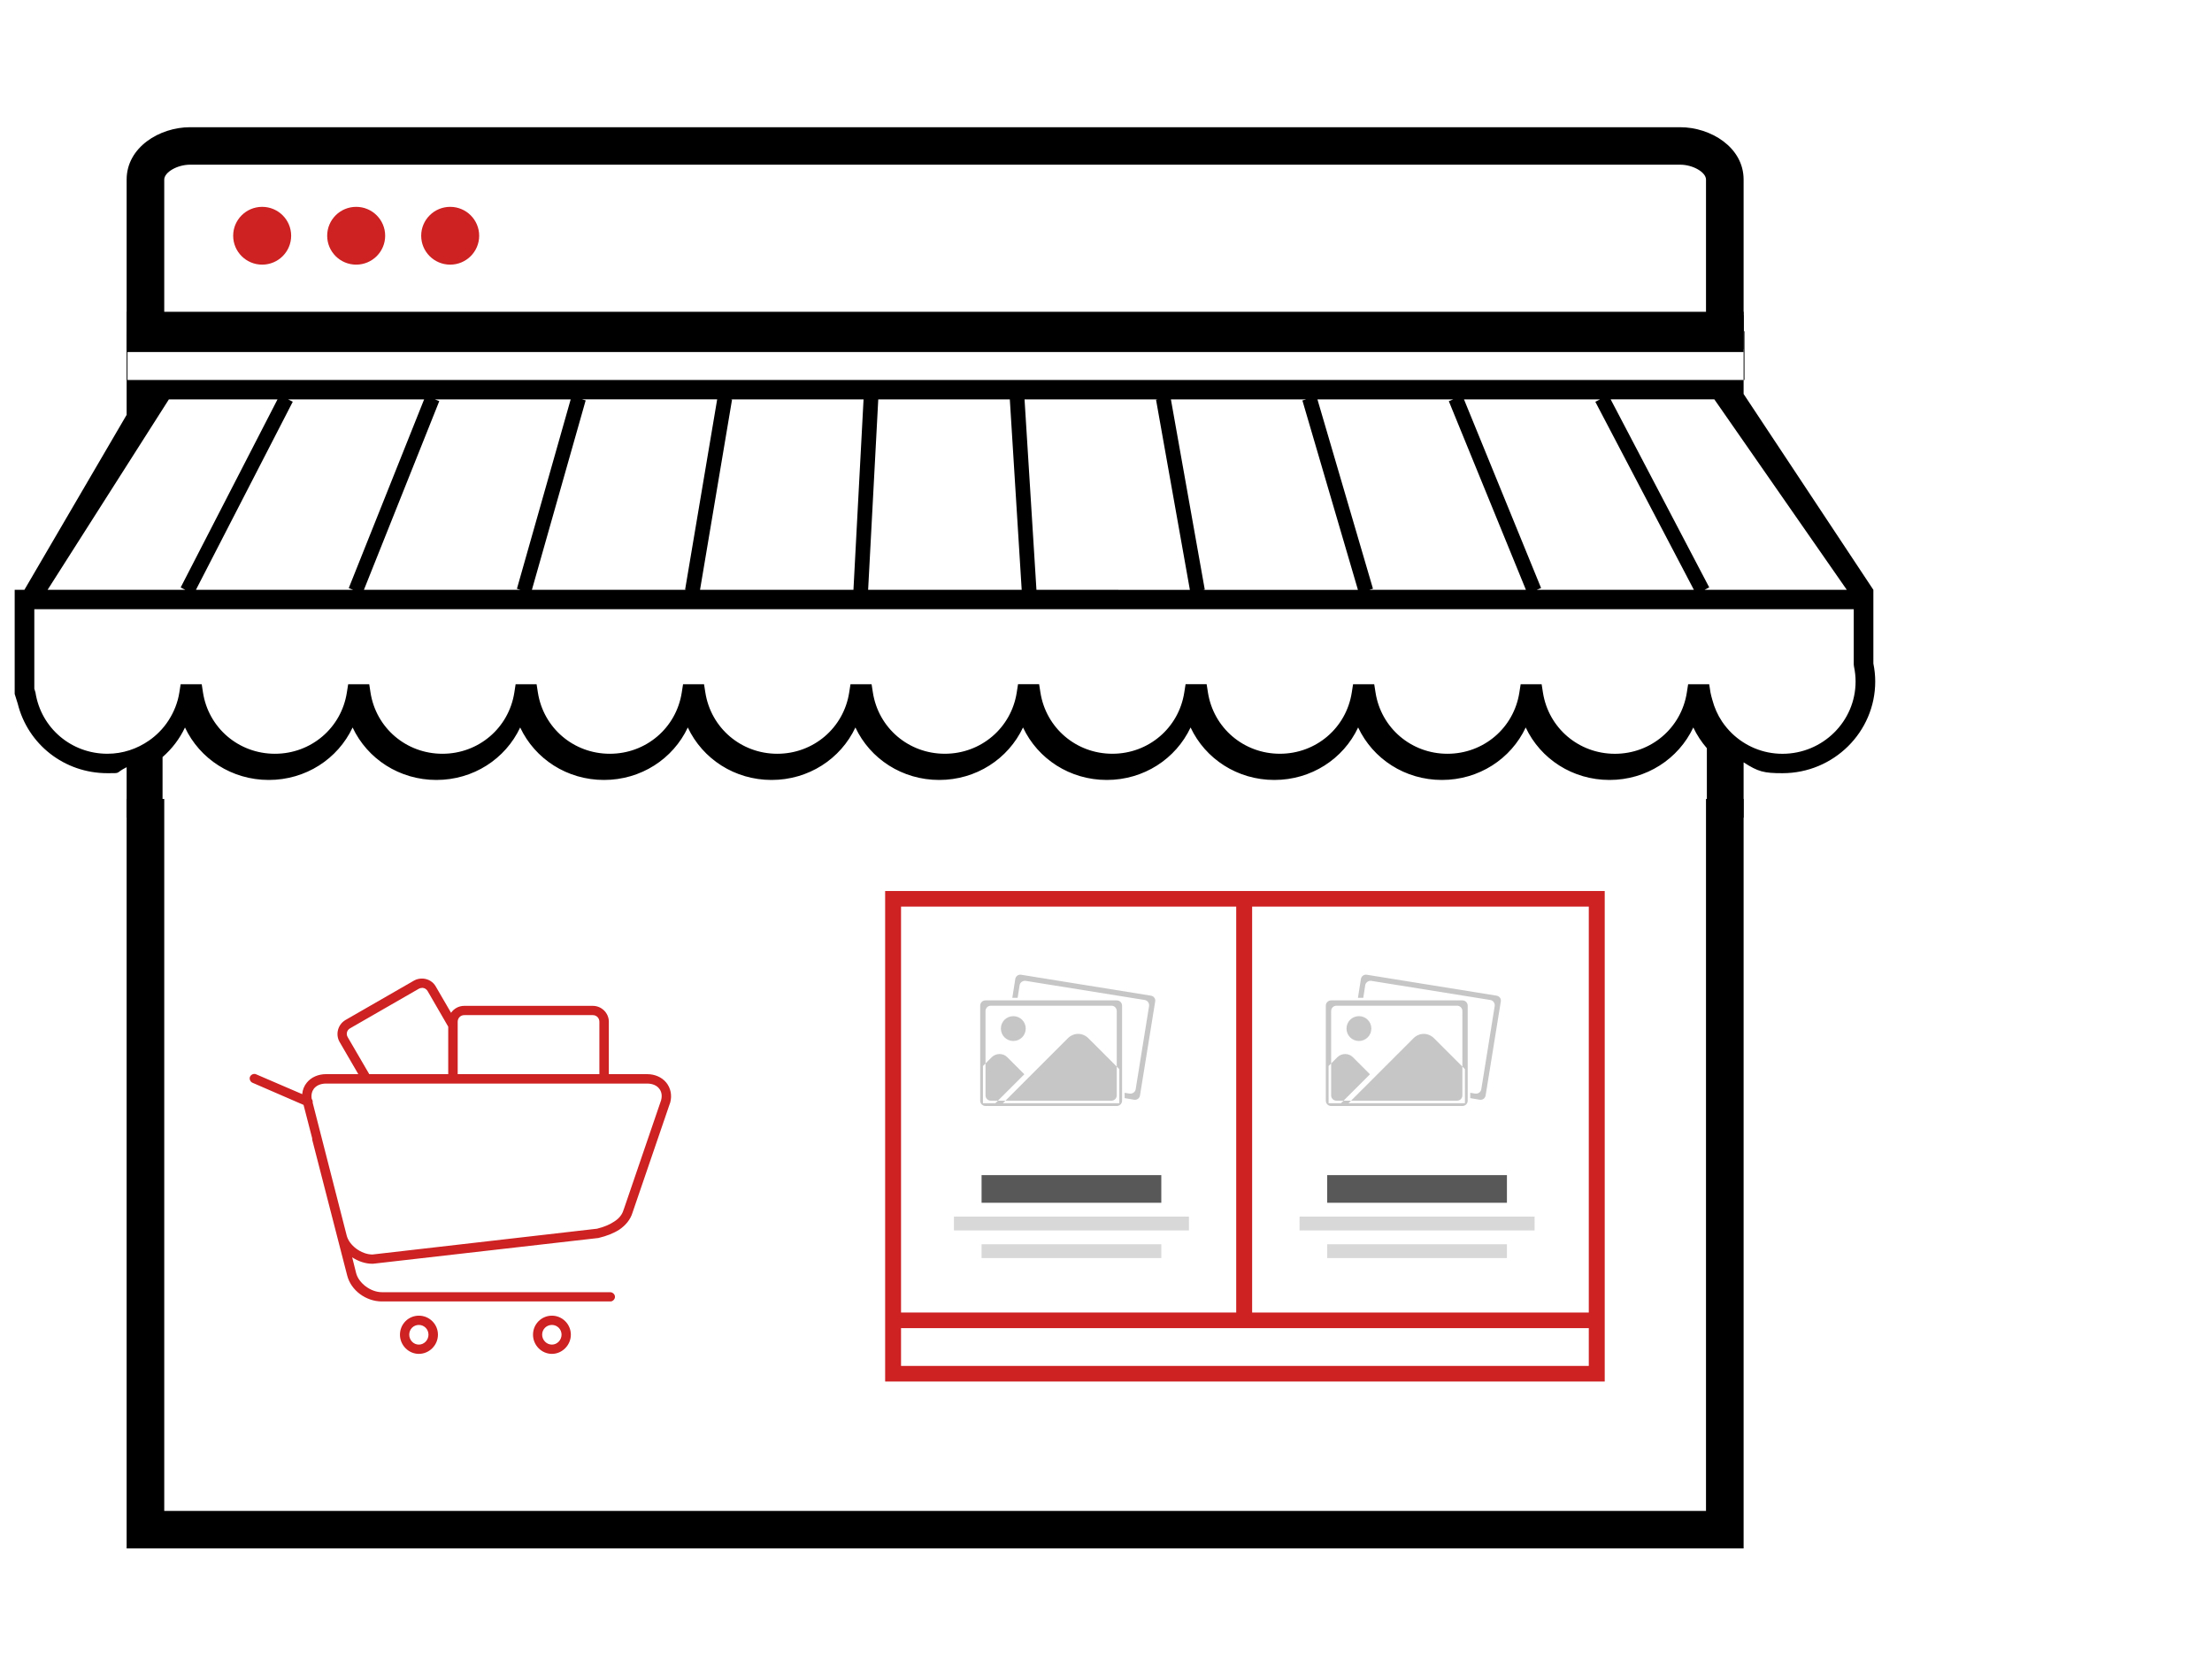 <?xml version="1.0" encoding="UTF-8" standalone="no"?>
<svg width="160px" height="120px" viewBox="0 0 160 120" version="1.1" xmlns="http://www.w3.org/2000/svg" xmlns:xlink="http://www.w3.org/1999/xlink" xmlns:sketch="http://www.bohemiancoding.com/sketch/ns">
    <!-- Generator: Sketch 3.3.3 (12081) - http://www.bohemiancoding.com/sketch -->
    <title>icon-shop</title>
    <desc>Created with Sketch.</desc>
    <defs></defs>
    <g id="Page-1" stroke="none" stroke-width="1" fill="none" fill-rule="evenodd" sketch:type="MSPage">
        <g id="icon-shop" sketch:type="MSArtboardGroup">
            <path d="M126.12,112 L9.16,112 L9.16,22.553 L126.12,22.553 L126.12,112 L126.12,112 Z M123.4,57.789 L123.4,109.289 L11.88,109.289 L11.88,57.789 L9.16,57.789 L9.16,25.263 L126.12,25.263 L126.12,57.789 L123.4,57.789 Z" id="Shape-Copy" fill="#000000" sketch:type="MSShapeGroup"></path>
            <path d="M126.12,25.465 L9.16,25.465 L9.16,12.991 C9.16,10.651 11.543,9.202 13.75,9.202 L121.53,9.202 C123.737,9.202 126.12,10.651 126.12,12.991 L126.12,25.465 L126.12,25.465 Z M11.88,22.755 L123.4,22.755 L123.4,12.991 C123.4,12.457 122.456,11.912 121.53,11.912 L13.75,11.912 C12.824,11.912 11.88,12.457 11.88,12.991 L11.88,22.755 L11.88,22.755 Z" id="Shape-Copy-2" fill="#000000" sketch:type="MSShapeGroup"></path>
            <ellipse id="Oval-Copy" fill="#CD2122" sketch:type="MSShapeGroup" cx="18.963" cy="17.052" rx="2.097" ry="2.09"></ellipse>
            <ellipse id="Oval-Copy-2" fill="#CD2122" sketch:type="MSShapeGroup" cx="25.763" cy="17.052" rx="2.097" ry="2.09"></ellipse>
            <ellipse id="Oval-Copy-3" fill="#CD2122" sketch:type="MSShapeGroup" cx="32.563" cy="17.052" rx="2.097" ry="2.09"></ellipse>
            <path d="M64.025,94.94 L64.025,96.068 L64.025,99.929 L116.074,99.929 L116.074,96.068 L116.074,94.94 L116.074,64.45 L64.025,64.45 L64.025,94.94 L64.025,94.94 Z M114.922,94.94 L90.57,94.94 L90.57,65.577 L114.922,65.577 L114.922,94.94 L114.922,94.94 Z M65.174,65.577 L89.419,65.577 L89.419,94.939 L65.174,94.939 L65.174,65.577 L65.174,65.577 Z M114.922,98.801 L65.174,98.801 L65.174,96.068 L114.922,96.068 L114.922,98.801 L114.922,98.801 Z" id="Shape" fill="#CD2122" sketch:type="MSShapeGroup"></path>
            <path d="M11.758,59.145 L9.16,59.145 L9.16,55.493 C8.251,55.948 8.854,55.927 7.768,55.927 C4.653,55.927 2.015,53.845 1.282,50.898 L1.062,50.196 L1.062,42.664 L1.765,42.664 L9.16,30.007 L9.16,24.062 L126.12,22.803 L126.12,28.498 L135.506,42.664 L135.506,42.963 L135.506,44.068 L135.506,47.997 C135.596,48.434 135.64,48.87 135.64,49.294 C135.64,52.951 132.631,55.927 128.931,55.927 C127.583,55.927 127.172,55.822 126.12,55.142 L126.12,59.145 L123.462,59.145 L123.462,54.121 C123.074,53.67 122.74,53.169 122.481,52.62 C121.41,54.897 119.088,56.416 116.42,56.416 C113.749,56.416 111.43,54.899 110.359,52.621 C109.287,54.899 106.969,56.416 104.297,56.416 C101.628,56.416 99.308,54.897 98.238,52.618 C97.168,54.897 94.848,56.416 92.176,56.416 C89.508,56.416 87.188,54.899 86.118,52.62 C85.043,54.899 82.728,56.416 80.057,56.416 C77.388,56.416 75.068,54.897 73.998,52.62 C72.925,54.897 70.605,56.416 67.934,56.416 C65.264,56.416 62.944,54.899 61.874,52.621 C60.802,54.899 58.48,56.416 55.811,56.416 C53.142,56.416 50.823,54.899 49.751,52.621 C48.679,54.899 46.359,56.416 43.688,56.416 C41.018,56.416 38.698,54.899 37.626,52.621 C36.554,54.899 34.236,56.416 31.566,56.416 C28.895,56.416 26.577,54.899 25.505,52.621 C24.432,54.899 22.112,56.416 19.441,56.416 C16.771,56.416 14.451,54.899 13.38,52.621 C12.991,53.448 12.434,54.171 11.758,54.761 L11.758,59.145 Z M2.482,49.819 L2.482,44.068 L10.786,44.068 L11.496,44.068 L12.206,44.068 L123.855,44.068 L124.567,44.068 L125.277,44.068 L134.087,44.068 L134.087,48.068 L134.104,48.211 C134.181,48.579 134.22,48.943 134.22,49.294 C134.22,52.177 131.847,54.524 128.93,54.524 C127.508,54.524 126.225,53.96 125.274,53.045 C125.008,52.787 124.772,52.503 124.562,52.194 C124.242,51.715 124.003,51.179 123.851,50.598 C123.807,50.429 123.755,50.264 123.724,50.089 L123.631,49.494 L122.107,49.494 L122.014,50.089 C121.614,52.659 119.425,54.524 116.81,54.524 C114.195,54.524 112.006,52.659 111.604,50.089 L111.511,49.494 L109.993,49.494 L109.9,50.089 C109.501,52.658 107.312,54.522 104.697,54.522 C102.082,54.522 99.895,52.658 99.495,50.087 L99.401,49.492 L97.871,49.492 L97.778,50.087 C97.379,52.657 95.192,54.521 92.577,54.521 C89.964,54.521 87.775,52.657 87.373,50.086 L87.28,49.491 L85.756,49.491 L85.662,50.086 C85.262,52.657 83.075,54.521 80.46,54.521 C77.847,54.521 75.658,52.657 75.256,50.086 L75.163,49.491 L73.637,49.491 L73.544,50.086 C73.145,52.657 70.956,54.521 68.34,54.521 C65.724,54.521 63.536,52.657 63.137,50.087 L63.044,49.492 L61.518,49.492 L61.425,50.087 C61.025,52.658 58.837,54.522 56.221,54.522 C53.608,54.522 51.419,52.657 51.019,50.087 L50.925,49.492 L49.407,49.492 L49.314,50.087 C48.915,52.658 46.726,54.522 44.11,54.522 C41.494,54.522 39.305,52.658 38.906,50.087 L38.813,49.492 L37.296,49.492 L37.204,50.087 C36.804,52.658 34.617,54.522 32.002,54.522 C29.387,54.522 27.198,52.658 26.799,50.087 L26.708,49.492 L25.184,49.492 L25.09,50.087 C24.692,52.658 22.501,54.522 19.885,54.522 C17.27,54.522 15.081,52.658 14.682,50.087 L14.591,49.492 L13.067,49.492 L12.973,50.087 C12.857,50.825 12.582,51.495 12.204,52.088 C12,52.41 11.762,52.703 11.494,52.969 C11.275,53.188 11.04,53.385 10.784,53.563 C9.925,54.161 8.892,54.521 7.768,54.521 C5.153,54.521 2.964,52.657 2.565,50.086 L2.482,49.819 L2.482,49.819 Z M10.786,31.132 L11.496,30.018 L12.206,28.904 L12.215,28.889 L20.073,28.889 L13.068,42.494 L13.407,42.664 L12.206,42.664 L11.496,42.664 L10.786,42.664 L3.442,42.664 L10.786,31.132 L10.786,31.132 Z M20.84,28.889 L30.678,28.889 L25.226,42.539 L25.545,42.664 L14.172,42.664 L21.177,29.058 L20.84,28.889 L20.84,28.889 Z M122.524,42.664 L111.15,42.664 L111.472,42.536 L105.895,28.889 L115.734,28.889 L115.394,29.063 L122.524,42.664 L122.524,42.664 Z M31.454,28.889 L41.279,28.889 L37.39,42.589 L37.656,42.664 L26.323,42.664 L31.775,29.012 L31.454,28.889 L31.454,28.889 Z M42.363,28.962 L42.097,28.887 L51.875,28.887 L49.556,42.646 L49.663,42.664 L38.474,42.664 L42.363,28.962 L42.363,28.962 Z M52.95,28.907 L52.841,28.889 L62.463,28.889 L61.732,42.664 L50.635,42.664 L52.95,28.907 L52.95,28.907 Z M63.527,28.889 L73.043,28.889 L73.902,42.664 L62.794,42.664 L63.527,28.889 L63.527,28.889 Z M74.969,42.664 L74.108,28.889 L83.755,28.889 L83.619,28.913 L86.067,42.665 L74.969,42.664 L74.969,42.664 Z M84.695,28.889 L94.48,28.889 L94.206,28.968 L98.223,42.665 L87.014,42.665 L87.144,42.643 L84.695,28.889 L84.695,28.889 Z M95.294,28.889 L105.12,28.889 L104.797,29.018 L110.374,42.664 L99.037,42.664 L99.311,42.586 L95.294,28.889 L95.294,28.889 Z M125.276,42.664 L124.564,42.664 L123.852,42.664 L123.293,42.664 L123.633,42.489 L116.504,28.887 L123.858,28.887 L124.003,28.887 L124.57,29.701 L125.28,30.722 L133.583,42.662 L125.276,42.664 L125.276,42.664 Z M126.182,23.956 L126.182,27.484 L9.222,27.484 L9.222,23.956 L126.182,23.956 Z" id="Shape-Copy-3" fill="#000000" sketch:type="MSShapeGroup"></path>
            <g id="Group" sketch:type="MSLayerGroup" transform="translate(69, 70)">
                <path d="M14.557,2.446 L13.46,9.23 C13.431,9.444 13.232,9.587 13.018,9.544 L12.348,9.43 L12.348,9.045 L12.704,9.102 C12.918,9.131 13.117,8.988 13.146,8.789 L14.115,2.774 C14.144,2.56 14.001,2.36 13.802,2.332 L5.193,0.949 C4.979,0.921 4.78,1.063 4.751,1.263 L4.609,2.175 L4.224,2.175 L4.437,0.821 C4.466,0.607 4.666,0.465 4.879,0.508 L14.243,2.018 C14.457,2.047 14.6,2.246 14.557,2.446 L14.557,2.446 Z M12.163,2.745 C12.163,2.531 11.992,2.36 11.778,2.36 L2.285,2.36 C2.072,2.36 1.9,2.531 1.9,2.745 L1.9,9.615 C1.9,9.829 2.072,10 2.285,10 L11.778,10 C11.992,10 12.163,9.829 12.163,9.615 L12.163,2.745 L12.163,2.745 Z M2.285,3.13 C2.285,2.916 2.456,2.745 2.67,2.745 L11.393,2.745 C11.607,2.745 11.778,2.916 11.778,3.13 L11.778,9.23 C11.778,9.444 11.607,9.615 11.393,9.615 L2.67,9.615 C2.456,9.615 2.285,9.444 2.285,9.23 L2.285,3.13 L2.285,3.13 Z M11.963,7.335 L9.725,5.097 C9.526,4.897 9.255,4.783 8.984,4.783 C8.713,4.783 8.443,4.897 8.243,5.097 L3.54,9.8 L11.963,9.8 L11.963,7.335 L11.963,7.335 Z M5.093,7.705 L3.853,6.465 C3.554,6.166 3.055,6.166 2.741,6.465 L2.1,7.107 L2.1,9.8 L2.998,9.8 L5.093,7.705 L5.093,7.705 Z M4.295,5.297 C4.794,5.297 5.193,4.897 5.193,4.399 C5.193,3.9 4.794,3.501 4.295,3.501 C3.796,3.501 3.397,3.9 3.397,4.399 C3.397,4.897 3.796,5.297 4.295,5.297 L4.295,5.297 Z" id="Shape" fill="#C6C6C6" sketch:type="MSShapeGroup"></path>
                <rect id="Rectangle-4" fill="#585858" sketch:type="MSShapeGroup" x="2" y="15" width="13" height="2"></rect>
                <rect id="Rectangle-4-Copy" fill="#D8D8D8" sketch:type="MSShapeGroup" x="0" y="18" width="17" height="1"></rect>
                <rect id="Rectangle-4-Copy-2" fill="#D8D8D8" sketch:type="MSShapeGroup" x="2" y="20" width="13" height="1"></rect>
            </g>
            <g id="Group-Copy" sketch:type="MSLayerGroup" transform="translate(94, 70)">
                <path d="M14.557,2.446 L13.46,9.23 C13.431,9.444 13.232,9.587 13.018,9.544 L12.348,9.43 L12.348,9.045 L12.704,9.102 C12.918,9.131 13.117,8.988 13.146,8.789 L14.115,2.774 C14.144,2.56 14.001,2.36 13.802,2.332 L5.193,0.949 C4.979,0.921 4.78,1.063 4.751,1.263 L4.609,2.175 L4.224,2.175 L4.437,0.821 C4.466,0.607 4.666,0.465 4.879,0.508 L14.243,2.018 C14.457,2.047 14.6,2.246 14.557,2.446 L14.557,2.446 Z M12.163,2.745 C12.163,2.531 11.992,2.36 11.778,2.36 L2.285,2.36 C2.072,2.36 1.9,2.531 1.9,2.745 L1.9,9.615 C1.9,9.829 2.072,10 2.285,10 L11.778,10 C11.992,10 12.163,9.829 12.163,9.615 L12.163,2.745 L12.163,2.745 Z M2.285,3.13 C2.285,2.916 2.456,2.745 2.67,2.745 L11.393,2.745 C11.607,2.745 11.778,2.916 11.778,3.13 L11.778,9.23 C11.778,9.444 11.607,9.615 11.393,9.615 L2.67,9.615 C2.456,9.615 2.285,9.444 2.285,9.23 L2.285,3.13 L2.285,3.13 Z M11.963,7.335 L9.725,5.097 C9.526,4.897 9.255,4.783 8.984,4.783 C8.713,4.783 8.443,4.897 8.243,5.097 L3.54,9.8 L11.963,9.8 L11.963,7.335 L11.963,7.335 Z M5.093,7.705 L3.853,6.465 C3.554,6.166 3.055,6.166 2.741,6.465 L2.1,7.107 L2.1,9.8 L2.998,9.8 L5.093,7.705 L5.093,7.705 Z M4.295,5.297 C4.794,5.297 5.193,4.897 5.193,4.399 C5.193,3.9 4.794,3.501 4.295,3.501 C3.796,3.501 3.397,3.9 3.397,4.399 C3.397,4.897 3.796,5.297 4.295,5.297 L4.295,5.297 Z" id="Shape" fill="#C6C6C6" sketch:type="MSShapeGroup"></path>
                <rect id="Rectangle-4" fill="#585858" sketch:type="MSShapeGroup" x="2" y="15" width="13" height="2"></rect>
                <rect id="Rectangle-4-Copy" fill="#D8D8D8" sketch:type="MSShapeGroup" x="0" y="18" width="17" height="1"></rect>
                <rect id="Rectangle-4-Copy-2" fill="#D8D8D8" sketch:type="MSShapeGroup" x="2" y="20" width="13" height="1"></rect>
            </g>
            <path d="M36.002,70.784 C35.63,70.808 35.27,71.011 35.078,71.358 L33.974,73.259 C33.77,72.96 33.423,72.757 33.026,72.757 L23.713,72.757 C23.089,72.757 22.561,73.271 22.561,73.905 L22.561,77.696 L19.789,77.696 C19.225,77.696 18.721,77.923 18.408,78.306 C18.097,78.688 17.976,79.215 18.121,79.752 C18.121,79.764 18.121,79.776 18.132,79.776 L20.845,87.704 C21.001,88.23 21.361,88.637 21.793,88.936 C22.237,89.223 22.765,89.415 23.269,89.534 C23.281,89.534 23.293,89.546 23.305,89.546 L39.626,91.411 L39.662,91.411 C40.178,91.411 40.694,91.232 41.126,90.945 L40.839,92.093 C40.647,92.822 39.782,93.468 38.978,93.468 L31.082,93.468 L30.35,93.468 L22.465,93.468 C22.285,93.468 22.117,93.623 22.117,93.803 C22.117,93.982 22.285,94.15 22.465,94.137 L30.35,94.137 L31.082,94.137 L38.979,94.137 C40.119,94.137 41.211,93.348 41.487,92.26 L44.007,82.478 C44.019,82.442 44.019,82.407 44.019,82.371 L44.019,82.335 L44.643,79.92 L48.339,78.317 C48.484,78.257 48.568,78.078 48.531,77.923 C48.484,77.767 48.316,77.659 48.159,77.683 C48.124,77.683 48.099,77.695 48.075,77.707 L44.74,79.142 C44.715,78.831 44.595,78.532 44.403,78.305 C44.092,77.923 43.587,77.695 43.011,77.695 L40.683,77.695 L42.039,75.363 C42.351,74.813 42.159,74.108 41.619,73.785 L36.651,70.927 C36.446,70.808 36.218,70.772 36.002,70.784 L36.002,70.784 L36.002,70.784 Z M36.038,71.453 C36.134,71.453 36.23,71.477 36.314,71.525 L41.283,74.383 C41.51,74.515 41.582,74.79 41.451,75.017 L39.891,77.696 L34.178,77.696 L34.178,74.263 L35.666,71.692 C35.75,71.549 35.882,71.465 36.038,71.453 L36.038,71.453 L36.038,71.453 Z M23.713,73.427 L33.026,73.427 C33.29,73.427 33.494,73.642 33.494,73.905 L33.494,74.12 L33.494,74.168 L33.494,77.696 L31.766,77.696 L31.046,77.696 L23.245,77.696 L23.245,73.905 C23.245,73.642 23.449,73.427 23.713,73.427 L23.713,73.427 L23.713,73.427 Z M19.789,78.377 L22.849,78.377 L31.046,78.377 L31.766,78.377 L33.783,78.377 L40.119,78.377 L43.011,78.377 C43.419,78.377 43.707,78.52 43.887,78.736 C44.031,78.927 44.104,79.178 44.055,79.477 L44.055,79.489 L44.044,79.501 C43.996,79.572 43.972,79.656 43.983,79.74 L43.983,79.764 L41.523,89.367 C41.343,90.084 40.479,90.729 39.675,90.742 L39.663,90.742 L23.425,88.877 C23.413,88.877 23.389,88.877 23.377,88.865 C22.945,88.757 22.513,88.59 22.177,88.362 C21.817,88.135 21.589,87.848 21.493,87.501 C21.493,87.489 21.493,87.489 21.481,87.477 L18.781,79.585 C18.685,79.226 18.757,78.939 18.925,78.736 C19.093,78.521 19.393,78.377 19.789,78.377 L19.789,78.377 L19.789,78.377 Z M26.677,95.166 C25.934,95.166 25.309,95.776 25.309,96.542 C25.309,97.295 25.933,97.929 26.677,97.929 C27.434,97.929 28.046,97.295 28.046,96.542 C28.046,95.776 27.434,95.166 26.677,95.166 L26.677,95.166 L26.677,95.166 Z M36.302,95.166 C35.546,95.166 34.922,95.776 34.922,96.542 C34.922,97.295 35.546,97.929 36.302,97.929 C37.058,97.929 37.67,97.295 37.67,96.542 C37.67,95.776 37.059,95.166 36.302,95.166 L36.302,95.166 L36.302,95.166 Z M26.677,95.836 C27.074,95.836 27.385,96.147 27.385,96.541 C27.385,96.923 27.074,97.259 26.677,97.259 C26.294,97.259 25.981,96.924 25.981,96.541 C25.981,96.147 26.294,95.836 26.677,95.836 L26.677,95.836 L26.677,95.836 Z M36.302,95.836 C36.698,95.836 36.999,96.147 36.999,96.541 C36.999,96.923 36.698,97.259 36.302,97.259 C35.919,97.259 35.606,96.924 35.606,96.541 C35.606,96.147 35.919,95.836 36.302,95.836 L36.302,95.836 L36.302,95.836 Z" id="Shape" fill="#CD2122" sketch:type="MSShapeGroup" transform="translate(33.3, 84.355) scale(-1, 1) translate(-33.3, -84.355) "></path>
        </g>
    </g>
</svg>